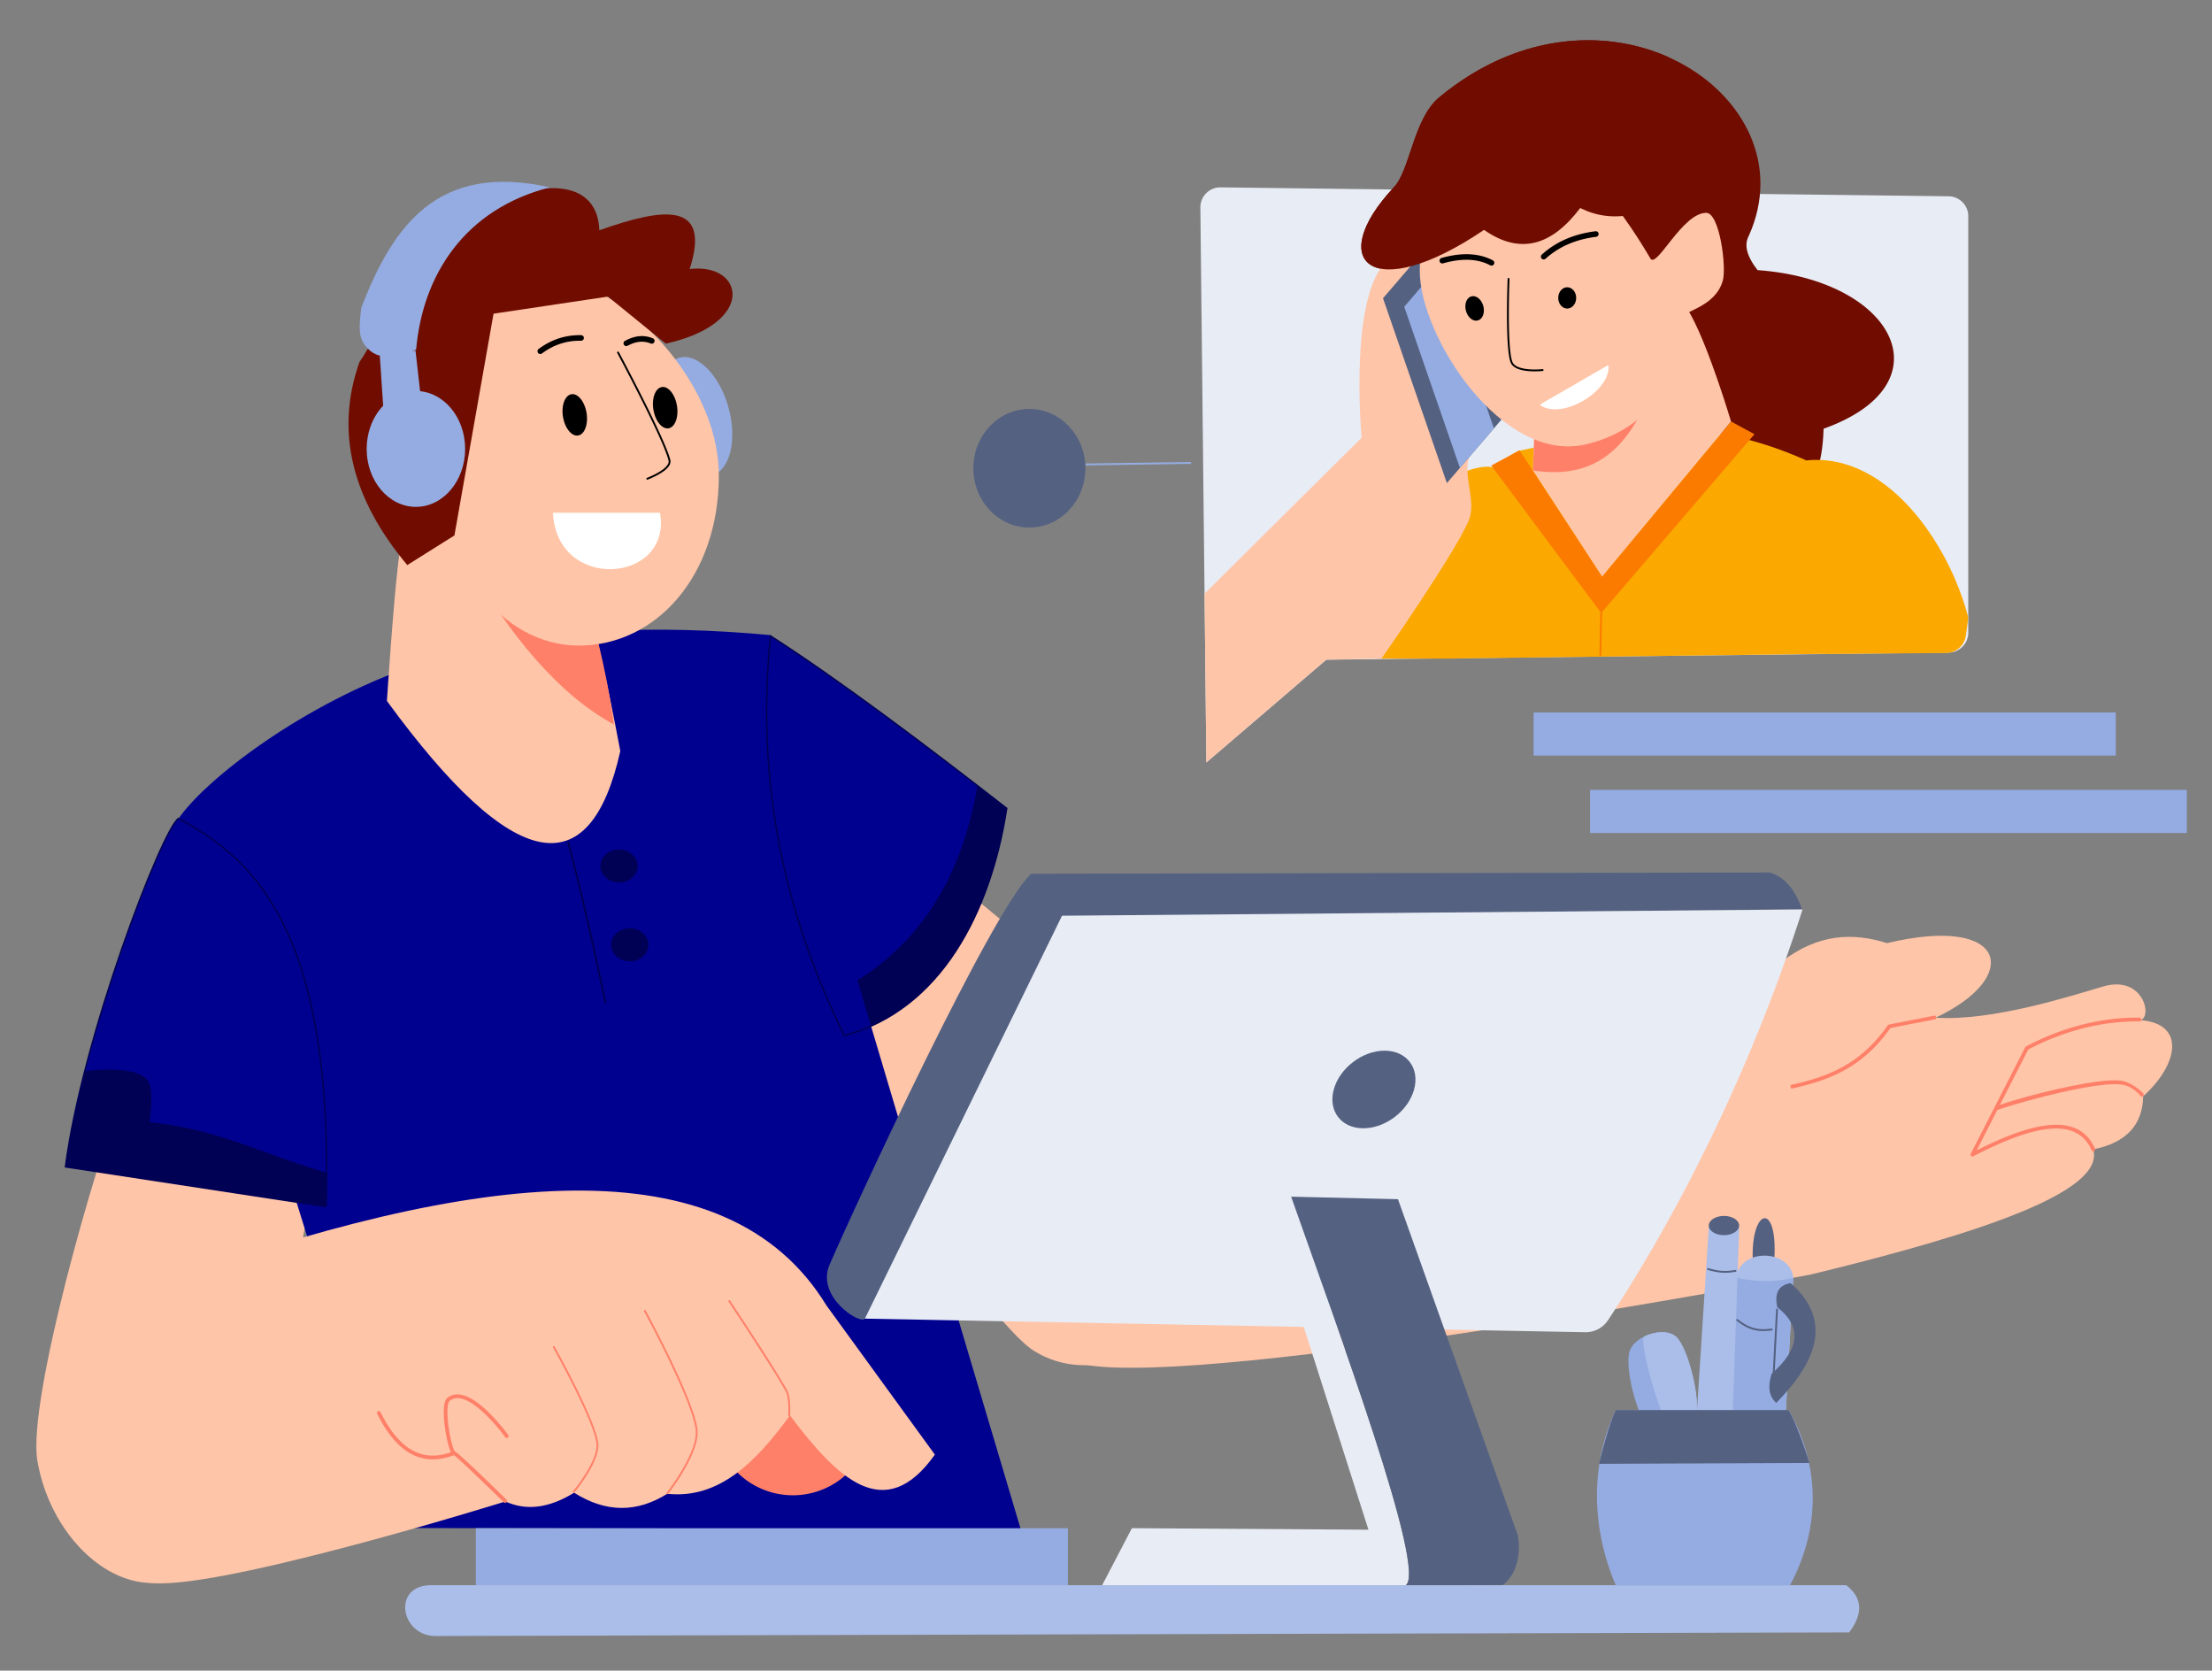 <svg id="customer-support-executive-helping-customer" viewBox="306 600 2376 1794" style="max-height: 500px" xml:space="preserve" xmlns="http://www.w3.org/2000/svg" width="2376" height="1794">
  <rect x="306" y="600" width="2376" height="1794" fill="#808080" stroke="none"/>
  <path style="fill:none" d="M0 0h3000v3000H0z"/>
  <path style="fill:#546181" d="m2206.62 1536.91-792.978 1.336c14.712 9.38 29.316 35.284 33.343 46.319l794.549-8.298c-6.555-19.527-18.325-34.982-34.914-39.357Z"/>
  <path style="fill:#ffc5a8" d="M643.406 1791.27c-24.786-107.897-165.466-111.075-208.414-7.003-24.996 60.571-100.045 319.92-88.817 384.529 21.761 125.214 164.19 199.818 218.268 39.876 20.994-62.092 93.643-353.499 78.963-417.402ZM1296.27 1524.25c-97.227-51.802-191.741 53.15-141.743 153.981 29.1 58.685 207.241 339.211 263.094 372.979 108.245 65.443 269.324-99.188 184.675-245.076-32.862-56.635-248.442-251.204-306.026-281.884Z"/>
  <path style="fill:#ffc5a8" d="M2219.86 1632.57s-628.139 70.266-765.08 94.927c-146.144 26.319-145.004 307.968 15.5 337.777 136.319 25.318 781.011-96.749 781.011-96.749 184.826-44.765 316.283-89.529 303.091-134.294 35.985-7.216 53.121-26.709 53.691-56.995 37.558-33.797 46.27-77.913-2.774-81.771 13.07-4.142 2.432-48.547-39.999-36.224-33.809 9.819-118.324 37.526-180.284 33.609 92.56-43.189 78.51-111.245-52.086-80.106-36.527-11.54-73.876-10.256-113.07 19.826Z"/>
  <path style="fill:#010190" d="M1387.32 1468.03c-84.845-66.181-179.349-137.443-253.646-185.118-14.182 137.649 6.05 279.856 79.177 429.069 103.826-27.492 157.5-133.18 174.469-243.951Z"/>
  <path style="fill:#000054" d="M1387.32 1468.03c-10.369-8.088-31.484-24.439-31.484-24.439-18.286 109.239-71.893 185.289-161.976 227.064 0 0 12.211 27.491 18.991 41.326 103.826-27.492 157.5-133.18 174.469-243.951Z"/>
  <path style="fill:#ff8069" d="m2336.56 1703.94.969-.19 47.345-9.273a.999.999 0 0 0 .789-1.173l-.384-1.963a1 1 0 0 0-1.174-.789l-49.104 9.617c-.509.1-.959.393-1.256.818-30.359 43.486-66.71 55.706-103.792 63.999a1 1 0 0 0-.757 1.194l.436 1.952a1 1 0 0 0 1.194.758c37.773-8.448 74.748-20.969 105.734-64.95ZM2481.33 1724.57l-58.426 114.332a2.03 2.03 0 0 0 .365 2.352c.616.621 1.561.77 2.336.369 31.167-16.128 59.078-27.224 81.338-29.404 21.467-2.102 37.536 4.219 45.732 22.901a2.003 2.003 0 0 0 2.646 1.032 2.026 2.026 0 0 0 1.025-2.665c-8.948-20.398-26.352-27.584-49.792-25.289-21.319 2.087-47.762 12.14-77.243 27.001l22.07-43.191c10.055-4.018 104.846-31.956 134.46-27.203 11.708 1.879 19.619 12.276 19.619 12.276a1.998 1.998 0 0 0 2.811-.39 2.029 2.029 0 0 0-.388-2.83s-8.502-9.205-20.233-12.662c-22.452-6.618-114.8 18.09-133.494 25.379l30.451-59.589c37.508-19.657 78.312-30.67 119.571-30.185a2.013 2.013 0 0 0 2.03-1.997 2.014 2.014 0 0 0-1.983-2.044c-42.129-.495-83.752 10.811-122.04 30.94a2.01 2.01 0 0 0-.855.867Z"/>
  <path style="fill:#010190" d="M1133.34 1281.98c-117.828-10.947-257.628-9.637-379.529 31.704-122.737 41.624-229.326 124.842-256.846 166.596l236.189 760.558 669.218 1.124-218.205-733.138c2.54-105.79-10.246-187.841-50.827-226.844Z"/>
  <path style="fill:#95ace2" d="m1584.6 1096.13-111.722 1.578a1 1 0 0 0 .028 2l111.722-1.578a1 1 0 0 0-.028-2Z"/>
  <path style="fill:#010190" d="M656.305 1895.71c9.102-313.402-89.761-378.673-158.587-416.869-17.808 12.412-103.387 234.657-121.394 374.129l279.981 42.74Z"/>
  <path style="fill:none;stroke:#000054;stroke-width:1.59px" d="M656.305 1895.71c9.102-313.402-89.761-378.673-158.587-416.869-17.808 12.412-103.387 234.657-121.394 374.129l279.981 42.74Z"/>
  <path style="fill:#000054" d="M656.305 1895.71c.482-16.587.428-36.519.428-36.519-84.123-23.426-145.979-66.295-272.041-53.821 0 0-6.069 29.788-8.368 47.6l279.981 42.74Z"/>
  <path style="fill:#ffc5a8" d="M924.385 1203.51c-63.529-159.978-173.973-135.024-190.52 0-5.481 44.718-12.256 149.182-12.256 149.182 136.501 186.972 218.171 198.88 250.685 53.84 0 0-28.589-154.369-47.909-203.022Z"/>
  <path style="fill:#ff8069" d="M924.385 1203.51c-72.621-33.172-63.986-40.115-116.471 0 46.437 79.283 97.666 142.024 157.656 174.527-8.471-61.2-23.663-118.534-41.185-174.527Z"/>
  <path style="fill:#95ace2" d="M1953.3 1365.04h625.33v46.321H1953.3zM2013.95 1448.21h641.015v46.321H2013.95z"/>
  <path style="fill:#e8ecf5" d="m2242.19 1576.6-797.354 6.738-211.155 432.615 775.015 14.618a28.725 28.725 0 0 0 24.468-12.825c79.66-120.569 156.052-275.753 209.026-441.146Z"/>
  <path style="fill:#546181" d="M1793.19 1728.24c23.807 0 38.029 18.673 31.74 41.672-6.289 22.999-30.723 41.671-54.53 41.671-23.807 0-38.029-18.672-31.74-41.671 6.289-22.999 30.723-41.672 54.53-41.672Z"/>
  <path style="fill:#e8ecf5" d="M1815.6 2302.49c24.442-13.469-73.736-278.097-122.73-417.462l-30.845.78 113.872 356.819-254.072-1.626-31.952 61.227 325.727.262Z"/>
  <path style="fill:#546181" d="M1815.6 2302.49c24.442-13.469-73.736-278.097-122.73-417.462l114.746 2.69 128.87 361.385c2.512 14.779 1.43 39.064-16.157 52.911l-104.729.476Z"/>
  <path style="fill:#e8ecf5" d="M2420.21 832.205c0-11.742-9.442-21.301-21.183-21.444l-781.956-9.557a21.446 21.446 0 0 0-21.706 21.675l6.441 595.857 128.766-110.328 668.437-7.617c11.748-.134 21.201-9.696 21.201-21.444V832.205Z"/>
  <path style="fill:#95ace2" d="M817.13 2241.05h635.938v61.182H817.13z"/>
  <path style="fill:#abbee9" d="M2289.15 2302.23H771.81c-44.783-2.118-36.794 52.997.568 54.548l1519.94-3.877c15.595-20.789 13.862-37.52-3.169-50.671Z"/>
  <path style="fill:#95ace2" d="M1035.66 984.202c19.419-5.487 43.066 18.326 52.774 53.144 9.708 34.818 1.824 67.541-17.595 73.029-19.419 5.487-43.066-18.326-52.774-53.144-9.708-34.818-1.823-67.541 17.595-73.029Z"/>
  <path style="fill:#ffc5a8" d="M882.092 894.167c83.014 0 196.046 108.945 196.046 216.537 0 107.591-67.397 182.537-150.411 182.537s-150.41-87.35-150.41-194.942c0-107.592 21.761-204.132 104.775-204.132Z"/>
  <path d="M919.77 1023.36c6.978-1.155 14.264 7.825 16.26 20.042 1.997 12.217-2.048 23.074-9.025 24.23-6.978 1.156-14.264-7.825-16.261-20.042-1.996-12.217 2.048-23.074 9.026-24.23ZM1016.88 1015.64c6.978-1.156 14.264 7.825 16.26 20.042 1.996 12.217-2.048 23.074-9.025 24.229-6.978 1.156-14.264-7.824-16.261-20.041-1.996-12.217 2.048-23.074 9.026-24.23ZM968.969 978.995s49.889 92.988 55.126 115.531c.629 2.706-1.161 5.321-3.797 7.741-6.745 6.194-19.308 10.851-19.308 10.851a1 1 0 1 0 .697 1.874s12.985-4.843 19.964-11.251c3.246-2.981 5.166-6.336 4.392-9.668-5.259-22.635-55.312-116.023-55.312-116.023a1 1 0 1 0-1.762.945ZM888.119 979.557c13.993-10.333 27.984-13.89 41.978-13.656a3 3 0 1 0 .1-5.999c-15.213-.254-30.429 3.595-45.643 14.828a3 3 0 0 0 3.565 4.827ZM980.164 971.283c7.801-4.134 15.917-6.085 24.823-2.434a3 3 0 1 0 2.276-5.552c-10.722-4.395-20.517-2.293-29.909 2.685a3 3 0 1 0 2.81 5.301Z"/>
  <path style="fill:#700d00" d="M1046.78 888.933c23.839-73.97-29.316-65.582-96.994-41.66-2.153-62.961-81.034-56.63-160.158-3.034-38.412 26.02-76.739 115.155-97.506 144.477-26.635 75.14-7.589 147.725 51.342 218.08l50.656-31.824 42.012-238.113 122.917-18.377 62.061 50.537c98.621-21.955 83.948-87.326 25.67-80.086Z"/>
  <path style="fill:#fff" d="M1014.92 1150.58H899.918c4.116 85.886 128.528 75.618 115.002 0Z"/>
  <ellipse style="fill:#95ace2" ry="62.215" rx="52.885" cy="1082.07" cx="752.735"/>
  <path style="fill:#95ace2" d="m752.309 976.472-38.346 5.424 3.803 56.791 39.931-14.676-5.388-47.539Z"/>
  <path style="fill:#95ace2" d="M896.642 801.18c-120.95-27.065-168.769 41.86-202.559 129.199-2.745 22.334-2.83 32.018 4.668 41.308 6.047 7.492 13.93 12.258 27.141 10.803 7.495-.825 17.515-2.376 27.09-7.074 6.952-79.948 51.972-150.79 143.66-174.236Z"/>
  <ellipse style="fill:#000054" ry="17.705" rx="20.06" cy="1529.92" cx="970.895"/>
  <ellipse style="fill:#000054" ry="17.705" rx="20.06" cy="1614.57" cx="982.436"/>
  <path style="fill:#000054" d="M915.246 1504.53c13.335 49.825 26.669 108.059 40.004 172.044a1 1 0 0 0 1.958-.408c-13.343-64.026-26.687-122.296-40.03-172.153a1 1 0 1 0-1.932.517ZM455.386 1865.04s19.938-81.169 10.701-102.174c-9.237-21.006-68.448-12.66-68.448-12.66s-16.872 68.351-21.315 102.765l79.062 12.069Z"/>
  <path style="fill:#546181" d="M2211.85 1952.74c3.966-62.707-24.99-56.086-23.188 0 7.729 2.988 15.459 3.387 23.188 0Z"/>
  <path style="fill:#abbee9" d="M2232.18 1972.1c-2.815-31.038-57.852-32.336-61.183 0l-4.025 141 57.391.623 7.817-141.623Z"/>
  <path style="fill:#95ace2" d="M2232.18 1972.1c-26.162 6.588-47.511 2.569-61.183 0l-4.39 143.759 57.569-1.194 8.004-142.565ZM2106.57 2035.62c-12.802-11.963-44.804-1.401-50.137 15.345-5.615 17.632 8.022 70.598 20.857 81.971 12.835 11.374 44.321 5.115 50.137-11.71 5.816-16.825-7.821-73.424-20.857-85.606Z"/>
  <path style="fill:#abbee9" d="M2106.57 2035.62c-7.763-7.254-22.586-6.226-34.242-.558-7.565 3.679 21.644 104.739 31.524 102.829 10.641-2.057 20.559-7.94 23.575-16.665 5.816-16.825-7.821-73.424-20.857-85.606Z"/>
  <path style="fill:#546181" d="M2229.38 1977.84c-14.391 2.433-17.131 12.372-14.319 25.889 25.646 20.107 25.419 43.667-6.037 71.392-4.409 13.829-3.025 24.417 4.949 31.32 45.156-45.967 59.698-89.562 15.407-128.601Z"/>
  <path style="fill:#abbee9" d="M2174.22 1917c-12.572-2.803-23.497-2.842-32.704 0l-12.668 197.111 38.41 1.123L2174.22 1917Z"/>
  <ellipse style="fill:#546181" ry="10.347" rx="16.295" cy="1916.02" cx="2157.77"/>
  <path style="fill:#700d00" d="M2184.58 852.93c67.523-150.296-155.274-295.685-332.738-148.346-27.533 22.859-31.253 77.962-48.346 96.171-75.097 79.998-24.368 127.872 96.592 46.09 39.161 27.475 73.155 16.461 103.268-23.465 17.108 8.452 9.974 6.412 34.321.289l113.947 296.447c72.868 39.963 110.865 20.517 113.163-59.749 134.44-47.976 76.362-159.787-70.897-170.307-13.609-17.363-13.828-28.877-9.31-37.13Z"/>
  <path style="fill:#546181" d="M2140.41 1963.71c12.143 3.36 18.737 3.845 29.932 1.954a1 1 0 0 0-.333-1.972c-10.871 1.836-17.273 1.353-29.065-1.91a1 1 0 0 0-.534 1.928Z"/>
  <path style="fill:#fba800" d="M2245.57 1094.08c-115.29-51.305-200.667-32.89-307.763-10.054-43.043 14.481-30.635 133.595-81.078 223.185l410.113-5.104-21.272-208.027Z"/>
  <path style="fill:#ff8069" d="M1149.94 2014.51c47.318 0 93.428 56.566 93.428 104.432s-38.416 86.727-85.734 86.727-85.734-38.861-85.734-86.727c0-47.866 30.722-104.432 78.04-104.432Z"/>
  <path style="fill:#fba800" d="M1868.58 1307.21c1.906-4.475 59.086-173.984 48.764-199.124-9.648-23.498-90.244 17.921-112.258 48.983-21.546 30.403-18.259 150.141-18.259 150.141M2420.21 1263.25c-20.613-80.503-90.202-183.09-181.163-167.88-26.101 4.365 5.698 125.645 27.225 206.929l130.22-1.102c10.653-.09 19.625-7.986 21.067-18.541l2.651-19.406Z"/>
  <path style="fill:#fb7b00" d="m2165.37 1052.59 25.169 13.659-164.62 192.077-118.086-158.42 30.288-16.312 88.806 135.485 138.443-166.489Z"/>
  <path style="fill:#fb7b00" d="m2024.92 1258.3-.934 45.142a1 1 0 0 0 2 .042l.934-45.143a1 1 0 0 0-2-.041Z"/>
  <path style="fill:#ffc5a8" d="M1789.96 1307.21s78.102-111.966 93.496-147.818c8.774-20.435-5.409-45.204.015-66.785 6.74-26.813 39.179-64.521 40.422-94.094 2.277-54.17-80.547-144.711-122.113-122.129-48.606 26.407-33.235 193.684-33.235 193.684l-168.698 167.421 1.959 181.251 128.766-110.328 59.388-1.202Z"/>
  <ellipse style="fill:#546181" ry="63.677" rx="60.173" cy="1102.83" cx="1411.68"/>
  <path style="fill:#ffc5a8" d="M1193.78 2001.91c-107.157-175.608-376.024-146.616-721.522-20.667-87.714 31.975-166.252 287.41-8.463 317.915 65.511 12.665 385.103-86.87 385.103-86.87 23.44 10.781 48.136 6.397 73.774-9.38 34.462 21.796 67.764 21.397 100.028 1.143 56.108 5.975 95.56-34.629 131.831-84.129 50.682 67.175 101.729 118.172 155.646 42.069L1193.78 2001.91Z"/>
  <path style="fill:#ff8069" d="M1088.54 1997.71s50.793 76.281 61.5 96.734c1.563 2.986 2.276 7.617 2.599 12.093.496 6.861.037 13.377.037 13.377a1 1 0 1 0 1.995.14s.469-6.654-.037-13.661c-.344-4.77-1.156-9.694-2.822-12.877-10.727-20.49-61.607-96.915-61.607-96.915a1 1 0 1 0-1.665 1.109ZM997.816 2008.15s51.374 94.343 55.393 126.899c1.214 9.829-3.528 22.58-9.591 34.36-9.199 17.874-21.527 33.505-21.527 33.505a1 1 0 0 0 1.57 1.239s12.447-15.782 21.735-33.829c6.263-12.167 11.052-25.367 9.798-35.52-4.041-32.731-55.621-127.61-55.621-127.61a1 1 0 1 0-1.757.956ZM899.997 2046.89s43.036 76.731 46.596 102.559c1.04 7.541-2.768 17.254-7.638 26.217-7.424 13.661-17.418 25.565-17.418 25.565a1 1 0 0 0 1.532 1.286s10.123-12.058 17.643-25.896c5.092-9.37 8.949-19.561 7.862-27.446-3.584-25.996-46.832-103.262-46.832-103.262a1 1 0 1 0-1.745.977ZM790.415 2159.45c-12.766 4.513-24.166 4.697-34.398 1.087-16.57-5.847-30.006-21.502-41.309-44.22a2 2 0 0 0-2.693-.902 2.026 2.026 0 0 0-.895 2.711c11.864 23.849 26.175 40.087 43.569 46.224 11.494 4.055 24.364 3.758 38.839-1.741 1.226.847 3.495 2.827 6.455 5.479 15.313 13.719 47.274 45.189 47.274 45.189.792.78 2.063.766 2.837-.031a2.03 2.03 0 0 0-.031-2.857s-32.054-31.56-47.412-45.319c-3.933-3.524-6.873-5.899-8.018-6.483-.089-.125-.672-.963-1.018-1.717-1.513-3.304-3.11-9.357-4.402-16.244-1.953-10.417-3.195-22.736-2.211-30.475.193-1.522.471-2.853.863-3.93.292-.802.614-1.446 1.073-1.83 5.832-4.872 13.248-3.354 20.785.775 19.161 10.497 38.959 38.137 38.959 38.137a2 2 0 0 0 2.802.454 2.03 2.03 0 0 0 .451-2.821s-20.507-28.48-40.294-39.319c-9.156-5.016-18.181-6.254-25.266-.335-1.639 1.369-2.84 4.311-3.354 8.356-1.025 8.059.214 20.89 2.249 31.738 1.367 7.291 3.099 13.688 4.701 17.186.145.316.293.612.444.888Z"/>
  <path style="fill:#546181" d="M1447.24 1582.34c-5.961-12.163-19.926-36.912-33.552-44.114-41.54 37.472-189.323 356.724-216.592 419.764-14.904 34.454 32.766 64.618 37.875 58.08l212.269-433.73Z"/>
  <path style="fill:#ffc5a8" d="M2122.83 939.399c-66.774-123.266-147.768-15.606-162.264 62.406-7.565 40.715-7.9 103.399-7.9 103.399l74.262 113.872 138.443-166.489s-22.842-76.823-42.541-113.188Z"/>
  <path style="fill:#ff8069" d="m2103.79 940.953-147.07 56.985-4.059 107.266c86.475 13.24 122.274-46.28 151.129-164.251Z"/>
  <path style="fill:#546181" d="m1869.64 829.386-78.109 90.882 68.61 198.501 78.109-90.882-68.61-198.501Z"/>
  <path style="fill:#95ace2" d="m1850.85 886.911-36.514 42.486 59.818 173.064 36.515-42.486-59.819-173.064Z"/>
  <path style="fill:#ffc5a8" d="M1945.54 750.672c45.387 0 98.978 68.177 133.22 126.9 6.658 11.417 34.308-49.062 59.971-49.018 14.456.025 21.901 58.395 17.825 72.751-8.34 29.375-44.029 32.506-44.029 40.565 0 70.002-39.763 121.03-104.009 135.481-89.686 20.173-177.483-116.393-177.483-186.395 0-70.002 48.674-140.284 114.505-140.284Z"/>
  <ellipse ry="11.434" rx="9.646" cy="919.895" cx="1989.4"/>
  <path d="M1886.49 918.283c5.139-1.399 10.865 3.246 12.778 10.368 1.913 7.121-.707 14.039-5.846 15.438-5.139 1.399-10.864-3.247-12.777-10.368-1.913-7.121.706-14.039 5.845-15.438ZM1966.15 877.82c13.454-12.084 30.857-20.571 54.379-23.533a3 3 0 0 0-.75-5.953c-24.944 3.142-43.371 12.207-57.638 25.022a3 3 0 1 0 4.009 4.464ZM1909.54 879.591c-14.351-7.561-32.456-8.948-55.106-2.584a3 3 0 0 0 1.623 5.777c20.829-5.853 37.49-4.838 50.687 2.115a3 3 0 0 0 2.796-5.308ZM1925.42 899.433s-1.462 35.8-.247 62.884c.526 11.727 1.572 21.833 3.421 26.784 1.88 5.034 7.859 7.636 14.452 8.788 9.448 1.651 20.045.471 20.045.471a1 1 0 1 0-.221-1.988s-10.299 1.151-19.48-.453c-2.994-.523-5.868-1.337-8.205-2.6-2.198-1.188-3.914-2.768-4.717-4.917-1.807-4.838-2.783-14.718-3.297-26.174-1.212-27.011.248-62.713.248-62.713a1 1 0 0 0-1.999-.082Z"/>
  <path style="fill:#fff" d="M2033.87 993.514a.998.998 0 0 0-1.497-.816c-9.291 5.357-62.004 35.802-71.153 41.085a1.008 1.008 0 0 0-.066 1.703c23.016 15.019 73.436-14.467 72.716-41.972Z"/>
  <path style="fill:#700d00" d="M2064.35 829.263s45.315-23.527 52.468-74.38c3.272-23.264 3.555-83.982-20.993-94.563-68.452-29.505-161.156-24.505-243.985 44.264-27.533 22.859-31.253 77.962-48.346 96.171-75.097 79.998-24.368 127.872 96.592 46.09 39.161 27.475 73.155 16.461 103.268-23.465 17.108 8.452 36.648 12.007 60.996 5.883Z"/>
  <path style="fill:#95ace2" d="M2227.26 2114.17h-185.664c-28.225 60.038-25.672 128.144 0 188.182h187.074c32.311-59.924 33.339-127.469-1.41-188.182Z"/>
  <path style="fill:#546181" d="M2227.26 2114.17h-185.664c-9.044 19.238-17.904 57.715-17.904 57.715l225.842-.915s-11.378-37.762-22.274-56.8ZM2213.77 2006.12l-3.835 73.952a1 1 0 1 0 1.997.103l3.835-73.951a1 1 0 1 0-1.997-.104ZM2208.93 2026.61c-16.04 2.376-25.301-1.42-36.276-9.973a1 1 0 0 0-1.229 1.578c11.433 8.91 21.087 12.848 37.798 10.374a1 1 0 0 0-.293-1.979Z"/>
  <path style="fill:none;stroke:#000054;stroke-width:1.59px" d="M1387.32 1468.03c-84.845-66.181-179.349-137.443-253.646-185.118-14.182 137.649 6.05 279.856 79.177 429.069 103.826-27.492 157.5-133.18 174.469-243.951Z"/>
</svg>